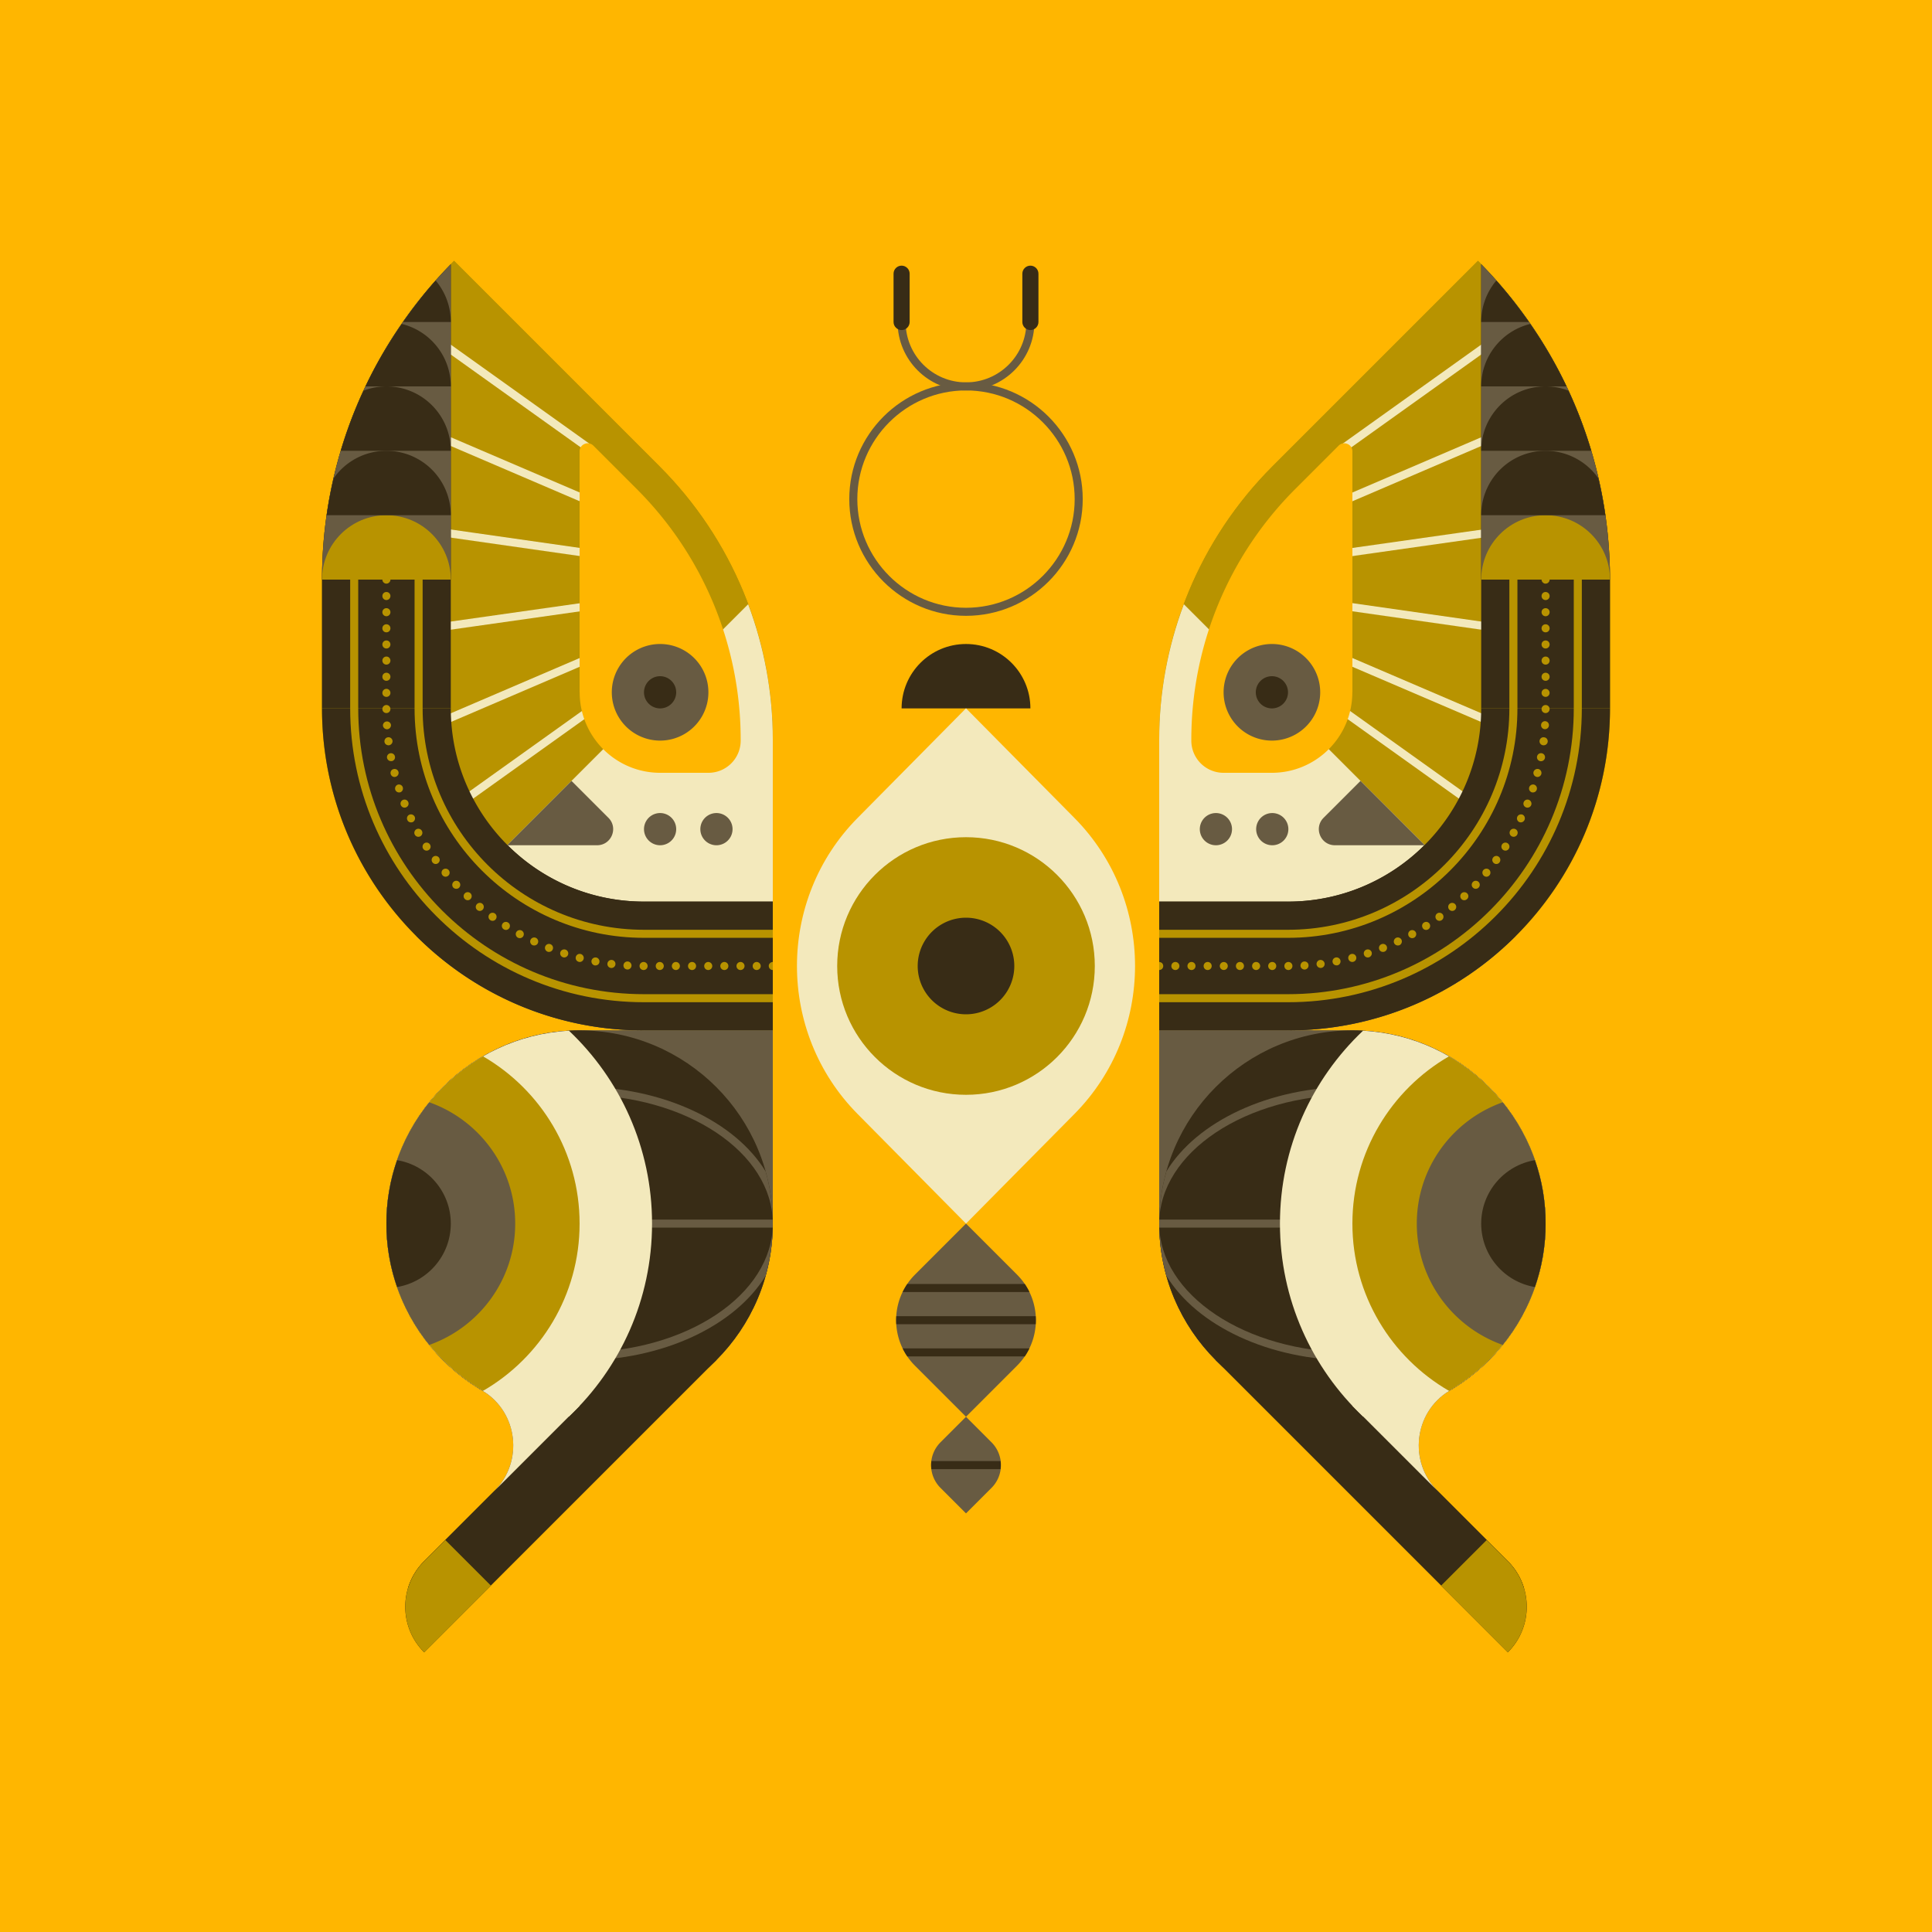 <svg xmlns="http://www.w3.org/2000/svg" width="240" height="240" fill="none"><g clip-path="url(#a)"><g clip-path="url(#b)"><path fill="#FFB600" d="M0 0h240v240H0z"/><path fill="#B89300" d="M158.06 57.94 183.6 32.4C193.73 42.53 200 56.53 200 72v16c0 22.09-17.91 40-40 40h-16V91.88c0-12.73 5.06-24.94 14.06-33.94Z"/><path fill="#B89300" d="M158.06 57.94 183.6 32.4C193.73 42.53 200 56.53 200 72v16c0 22.09-17.91 40-40 40h-16V91.88c0-12.73 5.06-24.94 14.06-33.94Z"/><path fill="#685B42" d="M168 128h-24v24c0 13.25 10.75 24 24 24s24-10.75 24-24-10.75-24-24-24Z"/><path fill="#685B42" d="M168 128h-24v24c0 13.25 10.75 24 24 24s24-10.75 24-24-10.75-24-24-24Z"/><path fill="#382C16" d="m187.31 205.25-36.28-36.28 5.66-5.66 30.63 30.63c3.12 3.12 3.12 8.19 0 11.31h-.01Z"/><path fill="#382C16" d="M180.14 172.71c2.15-1.26 4.08-2.86 5.74-4.71H168v8l21.33 21.33a8.02 8.02 0 0 0-2.02-3.39l-8.72-8.72c-3.68-3.68-2.94-9.88 1.55-12.51Z"/><path fill="#382C16" d="M168 176c13.255 0 24-10.745 24-24s-10.745-24-24-24-24 10.745-24 24 10.745 24 24 24Z"/><path fill="#685B42" d="M168 151.5h-23.99c0 .17-.01.33-.01.5 0 .17 0 .33.01.5H168v-1Z"/><path fill="#685B42" d="M168 136c13.25 0 24 7.16 24 16 0-2.25-.32-4.42-.89-6.48-3.76-6.17-12.7-10.52-23.11-10.52s-19.35 4.35-23.11 10.52c-.58 2.06-.89 4.24-.89 6.48 0-8.84 10.75-16 24-16Zm0 32c-13.25 0-24-7.16-24-16 0 2.25.32 4.42.89 6.48 3.76 6.17 12.7 10.52 23.11 10.52s19.35-4.35 23.11-10.52c.58-2.06.89-4.24.89-6.48 0 8.84-10.75 16-24 16Z"/><path fill="#F3E9BC" d="M169.32 128.04C162.97 134.05 159 142.56 159 152c0 9.44 3.97 17.95 10.32 23.96C181.96 175.27 192 164.81 192 152s-10.04-23.27-22.68-23.96Z"/><path fill="#B89300" d="M180 131.22c-7.17 4.15-12 11.9-12 20.78s4.83 16.63 12 20.78c7.17-4.15 12-11.9 12-20.78s-4.83-16.63-12-20.78Z"/><path fill="#685B42" d="M192 152c0-5.71-2-10.95-5.33-15.07-6.21 2.2-10.67 8.11-10.67 15.07 0 6.96 4.46 12.87 10.67 15.07A23.89 23.89 0 0 0 192 152Z"/><path fill="#382C16" d="M190.67 144.12c-3.78.63-6.67 3.92-6.67 7.88s2.89 7.25 6.67 7.88c.86-2.47 1.33-5.12 1.33-7.88s-.47-5.41-1.33-7.88Z"/><path fill="#F3E9BC" d="m168 174.63 10.59 10.59c-3.64-3.64-2.95-9.75 1.42-12.43H180l-10.55-1.84-1.45 1.88v1.8Z"/><path fill="#B89300" d="M187.31 205.25c3.12-3.12 3.12-8.19 0-11.31l-2.63-2.63-5.66 5.66 8.28 8.28h.01Z"/><path fill="#F3E9BC" d="M147.06 75.06c-2 5.33-3.06 11.02-3.06 16.82V128h16c11.05 0 21.05-4.48 28.28-11.72l-41.23-41.23.01.01Z"/><path fill="#382C16" d="M160 112h-16v16h16v-16Z"/><path fill="#F3E9BC" d="m187.996 39.956-21.203 15.152.581.814 21.203-15.152-.581-.814Zm-.191 12.732L159.81 64.692l.395.92 27.994-12.005-.394-.919Zm.124 12.551-27.999 3.975.14.99 28-3.975-.141-.99Zm-27.866 8.553-.141.99 27.996 3.999.141-.99-27.996-4Zm.23 9.23-.581.814 27.999 20.001.582-.813-28-20.002Zm-.091-4.621-.394.92 27.997 11.999.394-.92-27.997-11.999Z"/><path fill="#FFB600" d="M168 86V56.07c0-.89-1.08-1.34-1.71-.71l-5.41 5.41a44 44 0 0 0-12.89 31.11V92c0 2.21 1.79 4 4 4h6c5.52 0 10-4.48 10-10h.01Z"/><path fill="#685B42" d="M158 92a6 6 0 1 0 0-12 6 6 0 0 0 0 12Z"/><path fill="#382C16" d="M158 88a2 2 0 1 0 0-4 2 2 0 0 0 0 4Zm42 0h-16c0 13.25-10.75 24-24 24v16c22.09 0 40-17.91 40-40Z"/><path fill="#382C16" d="m188.28 116.28-11.31-11.31A23.927 23.927 0 0 1 160 112h-16v16h16c11.05 0 21.05-4.48 28.28-11.72ZM184 88h16V72c0-15.25-6.11-29.08-16-39.18V88Z"/><path fill="#685B42" d="M184 72h16c0-15.25-6.11-29.08-16-39.18V72Z"/><path fill="#B89300" fill-rule="evenodd" d="M144 120.5c.07 0 .13-.01.19-.04.06-.02.12-.06.17-.11a.5.5 0 0 0 .1-.54.435.435 0 0 0-.1-.16.525.525 0 0 0-.36-.142v.992Z" clip-rule="evenodd"/><path fill="#B89300" d="M159.55 120c0-.28.22-.5.5-.5.27 0 .5.22.5.5 0 .27-.22.5-.5.5s-.5-.22-.5-.5Zm-2.01 0c0-.28.23-.5.5-.5.28 0 .5.22.5.5s-.22.5-.5.5c-.27 0-.5-.22-.5-.5Zm-2 0c0-.28.22-.5.5-.5.27 0 .5.22.5.5s-.23.5-.5.5c-.28 0-.5-.22-.5-.5Zm-2.01 0c0-.28.22-.5.5-.5s.5.22.5.5-.22.5-.5.5-.5-.22-.5-.5Zm-2 0a.495.495 0 1 1 .99 0 .495.495 0 1 1-.99 0Zm-2.01 0c0-.28.22-.5.5-.5s.5.22.5.5-.22.5-.5.5-.5-.22-.5-.5Zm-2.01 0c0-.28.23-.5.5-.5.28 0 .5.22.5.5s-.22.5-.5.5c-.27 0-.5-.22-.5-.5Zm-2 0c0-.28.22-.5.5-.5.27 0 .5.22.5.5s-.23.5-.5.5c-.28 0-.5-.22-.5-.5Zm16.04-.03c0-.28.2-.52.47-.53.28-.02.52.19.53.46.02.28-.19.52-.47.54h-.03a.51.51 0 0 1-.5-.47Zm2-.16c-.03-.27.16-.53.44-.56.27-.03.52.16.56.44.03.27-.16.52-.44.55h-.06c-.25 0-.47-.19-.5-.44v.01Zm1.99-.28a.499.499 0 1 1 .58.39h-.09c-.24 0-.45-.16-.49-.4v.01Zm1.96-.41c-.07-.27.09-.54.36-.61.27-.07.54.09.61.36.07.27-.09.54-.36.61 0 0-.08.02-.12.02a.51.51 0 0 1-.49-.38Zm1.94-.53c-.09-.26.05-.54.32-.63.26-.08.54.06.63.32a.51.51 0 0 1-.48.66c-.21 0-.41-.14-.47-.35Zm1.9-.65a.49.49 0 0 1 .28-.65c.25-.1.55.02.65.28.1.26-.03.55-.29.65-.06.02-.12.03-.18.03-.2 0-.39-.11-.46-.31Zm1.85-.77c-.12-.25 0-.55.24-.67.25-.12.55 0 .67.24.11.25 0 .55-.24.67a.57.57 0 0 1-.22.04c-.18 0-.36-.1-.45-.28Zm1.8-.89a.509.509 0 0 1 .2-.68c.24-.13.55-.04.68.2.13.24.04.55-.2.68a.503.503 0 0 1-.68-.2Zm1.75-.99c-.15-.24-.09-.55.15-.69.23-.15.54-.09.69.15a.5.5 0 0 1-.15.69.56.56 0 0 1-.27.08c-.17 0-.33-.08-.42-.23Zm1.67-1.11a.507.507 0 0 1 .11-.7c.22-.16.54-.11.7.11a.506.506 0 0 1-.4.8c-.16 0-.31-.07-.41-.21Zm1.61-1.2a.505.505 0 0 1 .06-.71c.21-.17.53-.14.7.07.18.21.15.52-.06.7a.49.49 0 0 1-.32.12.51.51 0 0 1-.38-.18Zm1.52-1.31c-.19-.2-.18-.51.02-.71.2-.18.52-.17.71.03.19.2.18.51-.03.7-.1.09-.22.14-.35.14a.48.48 0 0 1-.36-.16h.01Zm1.44-1.4c-.2-.18-.21-.5-.02-.7.19-.2.5-.21.71-.02a.501.501 0 0 1-.35.86c-.12 0-.24-.04-.34-.14Zm1.35-1.48a.503.503 0 0 1-.07-.7c.18-.21.5-.24.71-.07a.506.506 0 0 1-.32.89.49.49 0 0 1-.32-.12Zm1.26-1.56a.488.488 0 0 1-.11-.7c.16-.22.47-.27.69-.11a.5.5 0 0 1 .11.7c-.09.14-.25.21-.4.21-.1 0-.21-.03-.29-.1Zm1.15-1.64a.499.499 0 1 1 .54-.841.499.499 0 0 1-.54.841Zm1.05-1.7a.5.5 0 1 1 .48-.88c.25.13.33.44.2.68a.509.509 0 0 1-.68.2Zm.94-1.77a.504.504 0 0 1-.24-.67c.12-.25.42-.35.67-.24a.504.504 0 0 1-.43.91Zm.83-1.83a.49.49 0 0 1-.28-.64c.1-.26.39-.39.65-.29.25.11.38.4.28.66-.08.19-.27.31-.47.31-.06 0-.12-.01-.18-.04Zm.71-1.87a.5.5 0 0 1 .31-.95.5.5 0 0 1 .32.63c-.07.21-.26.34-.47.34-.06 0-.11 0-.16-.02Zm.59-1.92a.506.506 0 0 1-.36-.61.52.52 0 0 1 .61-.36c.27.07.43.35.36.62-.06.22-.26.37-.48.37 0 0-.09 0-.13-.02Zm.47-1.95a.485.485 0 0 1-.39-.58.499.499 0 1 1 .49.59h-.1v-.01Zm.35-1.97a.503.503 0 0 1-.43-.56c.03-.27.28-.47.55-.43a.495.495 0 0 1-.06.99h-.06Zm.22-2a.489.489 0 0 1-.46-.53c.01-.27.25-.48.52-.46a.496.496 0 0 1-.02.99h-.04Zm-.4-2.5c0-.28.23-.5.5-.5.28 0 .5.23.5.5 0 .28-.23.5-.5.5-.28 0-.5-.22-.5-.5Zm0-2c0-.28.22-.5.5-.5a.495.495 0 1 1 0 .99c-.28 0-.5-.22-.5-.49Zm0-2.01c0-.28.22-.5.5-.5s.5.22.5.5-.22.5-.5.5-.5-.22-.5-.5Zm0-2.01c0-.27.22-.5.5-.5s.5.23.5.5c0 .28-.22.5-.5.5s-.5-.22-.5-.5Zm0-2c0-.28.22-.5.5-.5s.5.22.5.5c0 .27-.22.5-.5.5s-.5-.23-.5-.5Zm0-2.01c0-.28.22-.5.5-.5s.5.22.5.5-.22.5-.5.5-.5-.22-.5-.5Zm0-2.01c0-.27.22-.49.5-.49s.5.22.5.49c0 .28-.22.51-.5.51s-.5-.23-.5-.51Zm0-2c0-.28.22-.5.5-.5s.5.22.5.5-.22.5-.5.5-.5-.22-.5-.5Zm.5-1.54c-.06 0-.13 0-.19-.04a.355.355 0 0 1-.16-.11.47.47 0 0 1-.15-.35c0-.13.05-.26.15-.35.14-.14.36-.19.54-.11.06.02.12.06.16.11.1.09.15.22.15.35 0 .13-.05.26-.15.35-.04.05-.1.09-.16.11-.06.03-.13.04-.19.04Z"/><path fill="#B89300" d="M160 124.5h-16v-1h16c19.58 0 35.5-15.92 35.5-35.5V72h1v16c0 20.13-16.37 36.5-36.5 36.5Z"/><path fill="#B89300" d="M160 116.5h-16v-1h16c15.16 0 27.5-12.34 27.5-27.5V72h1v16c0 15.71-12.79 28.5-28.5 28.5ZM184 72c0-4.42 3.58-8 8-8s8 3.58 8 8"/><path fill="#382C16" d="M198.57 59.44A7.998 7.998 0 0 0 184 64h15.42a53.13 53.13 0 0 0-.86-4.56h.01Z"/><path fill="#382C16" d="M194.84 48.53c-.88-.34-1.84-.53-2.84-.53-4.42 0-8 3.58-8 8h13.67c-.77-2.57-1.71-5.07-2.83-7.47Zm-4.74-8.29c-3.5.85-6.1 4-6.1 7.76h10.6a54.875 54.875 0 0 0-4.51-7.76h.01Zm-4.22-5.39A7.98 7.98 0 0 0 184 40h5.93c-1.25-1.79-2.6-3.52-4.05-5.15Z"/><path fill="#685B42" d="m169 97 8 8h-11.17c-1.78 0-2.67-2.15-1.41-3.41l4.59-4.59H169Zm-11 8a2 2 0 1 0 .001-3.999A2 2 0 0 0 158 105Zm-7 0a2 2 0 1 0 .001-3.999A2 2 0 0 0 151 105Z"/><path fill="#B89300" d="M81.94 57.94 56.4 32.4C46.27 42.53 40 56.53 40 72v16c0 22.09 17.91 40 40 40h16V91.88c0-12.73-5.06-24.94-14.06-33.94Z"/><path fill="#B89300" d="M81.94 57.94 56.4 32.4C46.27 42.53 40 56.53 40 72v16c0 22.09 17.91 40 40 40h16V91.88c0-12.73-5.06-24.94-14.06-33.94Z"/><path fill="#685B42" d="M72 128h24v24c0 13.25-10.75 24-24 24s-24-10.75-24-24 10.75-24 24-24Z"/><path fill="#685B42" d="M72 128h24v24c0 13.25-10.75 24-24 24s-24-10.75-24-24 10.75-24 24-24Z"/><path fill="#382C16" d="m52.69 205.25 36.28-36.28-5.66-5.66-30.63 30.63c-3.12 3.12-3.12 8.19 0 11.31h.01Z"/><path fill="#382C16" d="M59.86 172.71a24.106 24.106 0 0 1-5.74-4.71H72v8l-21.33 21.33a8.02 8.02 0 0 1 2.02-3.39l8.72-8.72c3.68-3.68 2.94-9.88-1.55-12.51Z"/><path fill="#382C16" d="M72 176c13.255 0 24-10.745 24-24s-10.745-24-24-24-24 10.745-24 24 10.745 24 24 24Z"/><path fill="#685B42" d="M72 151.5h23.99c0 .17.01.33.01.5 0 .17 0 .33-.01.5H72v-1Z"/><path fill="#685B42" d="M72 136c-13.25 0-24 7.16-24 16 0-2.25.32-4.42.89-6.48C52.65 139.35 61.59 135 72 135s19.35 4.35 23.11 10.52c.58 2.06.89 4.24.89 6.48 0-8.84-10.75-16-24-16Zm0 32c13.25 0 24-7.16 24-16 0 2.25-.32 4.42-.89 6.48C91.35 164.65 82.41 169 72 169s-19.35-4.35-23.11-10.52c-.58-2.06-.89-4.24-.89-6.48 0 8.84 10.75 16 24 16Z"/><path fill="#F3E9BC" d="M70.68 128.04C77.03 134.05 81 142.56 81 152c0 9.44-3.97 17.95-10.32 23.96C58.04 175.27 48 164.81 48 152s10.04-23.27 22.68-23.96Z"/><path fill="#B89300" d="M60 131.22c7.17 4.15 12 11.9 12 20.78s-4.83 16.63-12 20.78c-7.17-4.15-12-11.9-12-20.78s4.83-16.63 12-20.78Z"/><path fill="#685B42" d="M48 152c0-5.71 2-10.95 5.33-15.07C59.54 139.13 64 145.04 64 152c0 6.96-4.46 12.87-10.67 15.07A23.89 23.89 0 0 1 48 152Z"/><path fill="#382C16" d="M49.33 144.12c3.78.63 6.67 3.92 6.67 7.88s-2.89 7.25-6.67 7.88c-.86-2.47-1.33-5.12-1.33-7.88s.47-5.41 1.33-7.88Z"/><path fill="#F3E9BC" d="m72 174.63-10.59 10.59c3.64-3.64 2.95-9.75-1.42-12.43H60l10.55-1.84 1.45 1.88v1.8Z"/><path fill="#B89300" d="M52.69 205.25c-3.12-3.12-3.12-8.19 0-11.31l2.63-2.63 5.66 5.66-8.28 8.28h-.01Z"/><path fill="#F3E9BC" d="M92.94 75.06c2 5.33 3.06 11.02 3.06 16.82V128H80c-11.05 0-21.05-4.48-28.28-11.72l41.23-41.23-.01.01Z"/><path fill="#382C16" d="M80 128h16v-16H80v16Z"/><path fill="#F3E9BC" d="m52.012 39.965-.581.814 21.205 15.148.581-.814-21.205-15.148Zm.184 12.72-.394.92 27.997 12 .394-.92-27.997-12Zm-.13 12.529-.141.99 27.995 4 .142-.99-27.996-4Zm27.861 8.6-28 3.975.141.99 28-3.975-.14-.99Zm-.216 9.206-27.996 20.006.581.813 27.997-20.006-.582-.814Zm.091-4.62L51.807 90.404l.395.919 27.994-12.004-.394-.92Z"/><path fill="#FFB600" d="M72 86V56.07c0-.89 1.08-1.34 1.71-.71l5.41 5.41a44 44 0 0 1 12.89 31.11V92c0 2.21-1.79 4-4 4h-6c-5.52 0-10-4.48-10-10H72Z"/><path fill="#685B42" d="M82 92a6 6 0 1 0 0-12 6 6 0 0 0 0 12Z"/><path fill="#382C16" d="M82 88a2 2 0 1 0 0-4 2 2 0 0 0 0 4Zm-42 0h16c0 13.25 10.75 24 24 24v16c-22.09 0-40-17.91-40-40Z"/><path fill="#382C16" d="m51.72 116.28 11.31-11.31A23.927 23.927 0 0 0 80 112h16v16H80c-11.05 0-21.05-4.48-28.28-11.72ZM56 88H40V72c0-15.25 6.11-29.08 16-39.18V88Z"/><path fill="#685B42" d="M56 72H40c0-15.25 6.11-29.08 16-39.18V72Z"/><path fill="#B89300" fill-rule="evenodd" d="M96 119.502v.998c-.06 0-.13 0-.19-.04a.355.355 0 0 1-.16-.11.355.355 0 0 1-.11-.16.433.433 0 0 1-.04-.19c0-.06 0-.13.04-.19.02-.06.06-.12.11-.16a.486.486 0 0 1 .35-.148Z" clip-rule="evenodd"/><path fill="#B89300" d="M93.5 120c0-.27.22-.5.49-.5.28 0 .51.23.51.5 0 .28-.23.5-.51.5-.27 0-.49-.22-.49-.5Zm-2.01 0c0-.27.22-.5.5-.5.27 0 .5.23.5.5 0 .28-.23.5-.5.5-.28 0-.5-.22-.5-.5Zm-2.01 0c0-.27.23-.5.5-.5.28 0 .5.23.5.5 0 .28-.22.5-.5.5-.27 0-.5-.22-.5-.5Zm-2 0c0-.27.22-.5.5-.5.27 0 .5.23.5.5 0 .28-.23.5-.5.5-.28 0-.5-.22-.5-.5Zm-2.01 0c0-.27.22-.5.5-.5s.5.23.5.5c0 .28-.22.5-.5.5s-.5-.22-.5-.5Zm-2.01 0c0-.27.23-.5.5-.5.28 0 .5.23.5.5 0 .28-.22.5-.5.5-.27 0-.5-.22-.5-.5Zm-2 0c0-.27.22-.5.5-.5.27 0 .5.23.5.5 0 .28-.23.5-.5.5-.28 0-.5-.22-.5-.5Zm-2.01 0c0-.28.23-.5.5-.5.28 0 .5.23.5.5 0 .28-.22.5-.5.5s-.5-.22-.5-.5Zm-1.53.43c-.28 0-.49-.25-.47-.53.02-.27.25-.48.53-.46.27.01.48.25.47.53a.51.51 0 0 1-.5.47h-.03v-.01Zm-2.03-.19a.485.485 0 0 1-.43-.56.499.499 0 1 1 .99.13c-.03.25-.25.44-.5.44h-.06v-.01Zm-2.01-.31a.514.514 0 0 1-.4-.59.499.499 0 1 1 .98.19c-.04.24-.25.4-.49.4h-.09Zm-1.99-.45a.498.498 0 0 1-.36-.61c.07-.27.34-.43.61-.36.26.07.43.34.36.61-.06.23-.26.38-.49.38 0 0-.08 0-.12-.02Zm-1.96-.57a.505.505 0 0 1-.32-.63c.09-.26.37-.4.63-.32.27.09.41.37.33.63-.07.21-.27.35-.48.35 0 0-.1 0-.16-.03Zm-1.91-.69a.503.503 0 0 1-.29-.65c.11-.26.4-.38.65-.28.26.1.39.39.28.65-.07.19-.26.31-.46.31-.06 0-.12 0-.18-.03Zm-1.87-.81a.504.504 0 0 1-.24-.67.498.498 0 1 1 .9.43c-.08.18-.26.28-.45.28-.07 0-.15-.01-.21-.04Zm-1.82-.93a.506.506 0 0 1-.2-.68c.13-.24.44-.33.68-.2.24.14.33.44.2.68a.49.49 0 0 1-.44.26c-.08 0-.16-.02-.24-.06Zm-1.75-1.04a.495.495 0 0 1-.16-.69.5.5 0 0 1 .69-.15c.24.14.3.45.16.69-.1.15-.26.23-.42.23-.1 0-.19-.03-.27-.08Zm-1.69-1.15a.506.506 0 0 1-.11-.7c.16-.22.48-.27.7-.11a.5.5 0 0 1 .11.7.49.49 0 0 1-.7.11Zm-1.61-1.25a.493.493 0 0 1-.06-.7c.17-.21.49-.25.7-.07a.504.504 0 0 1-.32.89.51.51 0 0 1-.32-.12Zm-1.52-1.35a.484.484 0 0 1-.03-.7c.19-.21.51-.21.71-.03.2.19.21.51.02.71a.48.48 0 0 1-.36.16c-.13 0-.25-.05-.34-.14Zm-1.45-1.43a.514.514 0 0 1 .03-.71c.2-.19.51-.18.7.02.19.2.18.52-.02.71-.09.09-.22.13-.34.13a.53.53 0 0 1-.37-.15Zm-1.34-1.53a.506.506 0 0 1 .06-.71c.22-.17.53-.14.71.07.17.21.15.53-.07.7a.493.493 0 0 1-.7-.06Zm-1.25-1.61a.498.498 0 0 1 .11-.7c.22-.16.53-.11.7.11.16.23.11.54-.12.7-.08.07-.19.1-.29.1-.15 0-.31-.08-.4-.21Zm-1.15-1.68a.499.499 0 1 1 .84-.54c.15.24.09.54-.15.69-.08.06-.18.08-.27.08-.16 0-.32-.08-.42-.23Zm-1.04-1.75a.5.5 0 1 1 .68.2.503.503 0 0 1-.68-.2Zm-.92-1.81a.492.492 0 0 1 .23-.67c.25-.12.55 0 .67.24.12.25 0 .55-.24.67-.07.03-.14.04-.21.04-.19 0-.37-.1-.45-.28Zm-.82-1.87c-.1-.25.02-.54.28-.65.26-.1.55.03.65.29.1.25-.02.54-.28.64-.06.03-.12.04-.18.04-.2 0-.39-.12-.47-.32Zm-.69-1.91a.51.51 0 0 1 .32-.63.5.5 0 0 1 .31.95s-.1.02-.15.02c-.22 0-.41-.13-.48-.34Zm-.57-1.96c-.07-.26.09-.54.36-.6a.5.5 0 0 1 .61.35c.07.27-.1.54-.36.61 0 0-.09.02-.13.02-.22 0-.42-.15-.48-.38Zm-.45-1.98a.499.499 0 1 1 .98-.19c.06.27-.12.53-.39.58h-.1c-.23 0-.44-.16-.49-.4v.01Zm-.32-2.01c-.03-.28.16-.53.43-.56a.5.5 0 0 1 .57.43c.03.27-.17.52-.44.56h-.06c-.25 0-.47-.18-.5-.43Zm-.19-2.03a.502.502 0 0 1 1-.06c.01.27-.19.51-.47.53h-.03a.51.51 0 0 1-.5-.47Zm-.07-2.04c0-.27.22-.5.5-.5.27 0 .5.22.5.5s-.22.5-.5.5-.5-.22-.5-.5Zm0-2c0-.28.22-.51.5-.51s.5.23.5.51c0 .27-.22.49-.5.49s-.5-.22-.5-.49Zm0-2.01c0-.28.22-.5.5-.5s.5.22.5.5-.22.5-.5.5-.5-.22-.5-.5Zm0-2.01c0-.27.22-.5.5-.5s.5.23.5.5c0 .28-.22.5-.5.5s-.5-.22-.5-.5Zm0-2c0-.28.22-.5.5-.5s.5.22.5.5c0 .27-.22.5-.5.5s-.5-.23-.5-.5Zm0-2.01c0-.28.22-.5.5-.5s.5.22.5.5-.22.5-.5.5-.5-.22-.5-.5Zm0-2c0-.28.22-.5.5-.5s.5.22.5.5c0 .27-.22.5-.5.5s-.5-.23-.5-.5Zm0-2.01c0-.28.22-.5.5-.5s.5.22.5.5c0 .27-.22.5-.5.5s-.5-.23-.5-.5Zm.5-1.54a.47.47 0 0 1-.35-.15.355.355 0 0 1-.11-.16.406.406 0 0 1-.04-.19c0-.13.05-.26.15-.35.04-.05.1-.09.16-.11a.5.5 0 0 1 .38 0c.06.02.12.06.16.11.1.09.15.22.15.35 0 .07 0 .13-.04.19-.02.06-.06.12-.11.16a.47.47 0 0 1-.35.15Z"/><path fill="#B89300" d="M96 124.5H80c-20.13 0-36.5-16.37-36.5-36.5V72h1v16c0 19.58 15.92 35.5 35.5 35.5h16v1Z"/><path fill="#B89300" d="M96 116.5H80c-15.71 0-28.5-12.79-28.5-28.5V72h1v16c0 15.16 12.34 27.5 27.5 27.5h16v1ZM56 72c0-4.42-3.58-8-8-8s-8 3.58-8 8"/><path fill="#382C16" d="M41.43 59.44A7.998 7.998 0 0 1 56 64H40.58c.22-1.54.51-3.06.86-4.56h-.01Z"/><path fill="#382C16" d="M45.16 48.53C46.04 48.19 47 48 48 48c4.42 0 8 3.58 8 8H42.33c.77-2.57 1.71-5.07 2.83-7.47Zm4.74-8.29c3.5.85 6.1 4 6.1 7.76H45.4c1.29-2.72 2.81-5.31 4.51-7.76h-.01Zm4.22-5.39A7.98 7.98 0 0 1 56 40h-5.93c1.25-1.79 2.6-3.52 4.05-5.15Z"/><path fill="#685B42" d="m71 97-8 8h11.17c1.78 0 2.67-2.15 1.41-3.41L70.99 97H71Zm11 8a2 2 0 1 0 0-4 2 2 0 0 0 0 4Zm7 0a2 2 0 1 0 0-4 2 2 0 0 0 0 4Z"/></g><g clip-path="url(#c)"><path fill="#382C16" d="M120 80c-4.42 0-8 3.58-8 8h16c0-4.42-3.58-8-8-8Z"/><path fill="#F3E9BC" d="m120 152 13.47-13.62c10.04-10.15 10.04-26.62 0-36.77L120 87.99l-13.47 13.62c-10.04 10.15-10.04 26.62 0 36.77L120 152Z"/><path fill="#B89300" d="M120 136c8.837 0 16-7.163 16-16s-7.163-16-16-16-16 7.163-16 16 7.163 16 16 16Z"/><path fill="#382C16" d="M120 126a6 6 0 1 0 0-12 6 6 0 0 0 0 12Z"/><path fill="#685B42" d="m120 152 6.34 6.34c3.12 3.12 3.12 8.19 0 11.31l-6.34 6.34-6.34-6.34c-3.12-3.12-3.12-8.19 0-11.31L120 152Zm0 24-3.17 3.17a4.008 4.008 0 0 0 0 5.66L120 188l3.17-3.17a4.008 4.008 0 0 0 0-5.66L120 176Z"/><path fill="#382C16" d="M115.7 182.5h8.59c.04-.33.04-.67 0-1h-8.59c-.04.33-.04.67 0 1Zm12.96-19h-17.32c-.02.33-.02.67 0 1h17.32c.02-.33.02-.67 0-1Zm-16.53-3h15.75a8.37 8.37 0 0 0-.58-1h-14.59c-.22.32-.41.66-.58 1Zm15.17 8c.22-.32.41-.66.58-1h-15.75c.17.34.36.68.58 1h14.59Z"/><path fill="#685B42" d="M120 76.5c-8 0-14.5-6.5-14.5-14.5S112 47.5 120 47.5 134.5 54 134.5 62 128 76.5 120 76.5Zm0-28c-7.44 0-13.5 6.06-13.5 13.5s6.06 13.5 13.5 13.5 13.5-6.06 13.5-13.5-6.06-13.5-13.5-13.5Z"/><path fill="#685B42" d="M120 48.5c-4.69 0-8.5-3.81-8.5-8.5h1c0 4.14 3.36 7.5 7.5 7.5 4.14 0 7.5-3.36 7.5-7.5h1c0 4.69-3.81 8.5-8.5 8.5Z"/><path fill="#382C16" d="M128 41c-.55 0-1-.45-1-1v-6c0-.55.45-1 1-1s1 .45 1 1v6c0 .55-.45 1-1 1Zm-16 0c-.55 0-1-.45-1-1v-6c0-.55.45-1 1-1s1 .45 1 1v6c0 .55-.45 1-1 1Z"/></g></g><defs><clipPath id="a"><path fill="#fff" d="M0 0h240v240H0z"/></clipPath><clipPath id="b"><path fill="#fff" d="M0 0h240v240H0z"/></clipPath><clipPath id="c"><path fill="#fff" d="M0 0h240v240H0z"/></clipPath></defs></svg>
